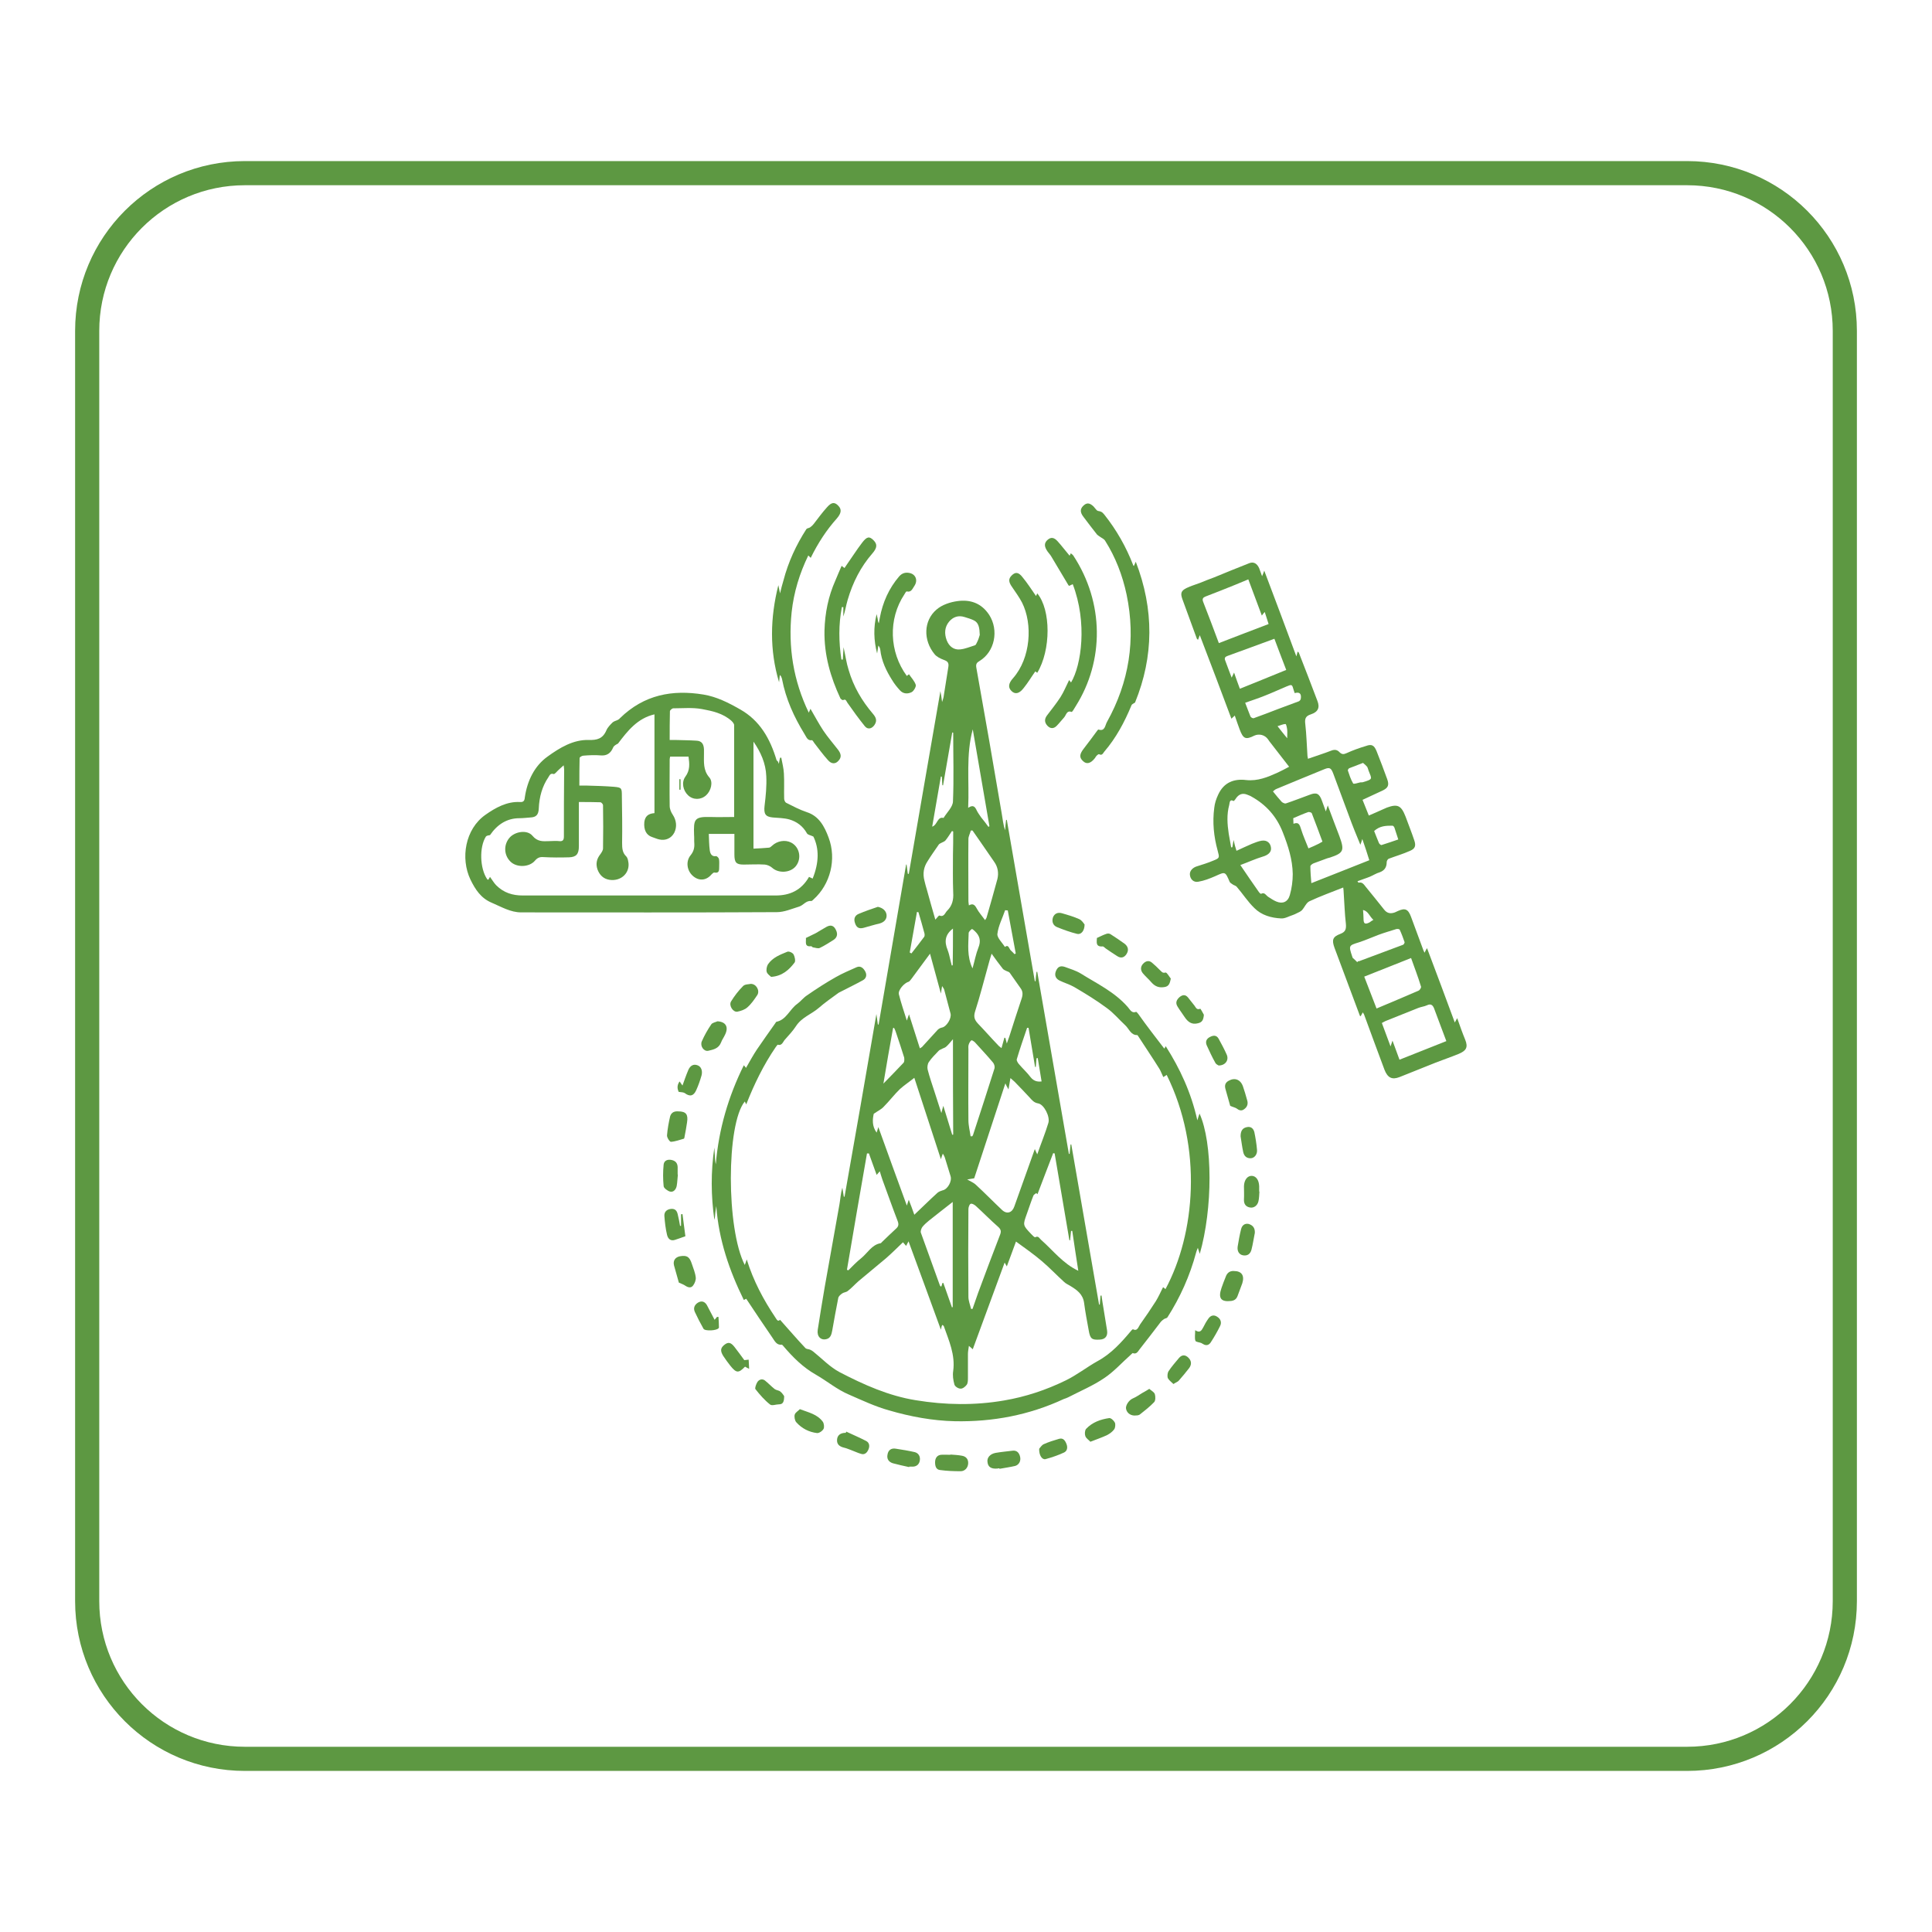 <?xml version="1.0" encoding="utf-8"?>
<!-- Generator: Adobe Illustrator 25.0.0, SVG Export Plug-In . SVG Version: 6.00 Build 0)  -->
<svg version="1.1" id="Layer_1" xmlns="http://www.w3.org/2000/svg" xmlns:xlink="http://www.w3.org/1999/xlink" x="0px" y="0px"
	 viewBox="0 0 80 80" style="enable-background:new 0 0 80 80;" xml:space="preserve">
<style type="text/css">
	.st0{fill:none;stroke:#5D9842;stroke-miterlimit:10;}
	.st1{fill:#5D9842;}
</style>
<g>
	<path class="st0" d="M69.86,72.83H10.14c-3.61,0-6.53-2.92-6.53-6.53V13.7c0-3.61,2.92-6.53,6.53-6.53h59.72
		c3.61,0,6.53,2.92,6.53,6.53V66.3C76.39,69.91,73.47,72.83,69.86,72.83z"/>
	<g>
		<path class="st1" d="M39.36,60.23c0.16,0.01,0.32,0.02,0.48,0.05c0.16,0.03,0.26,0.14,0.25,0.32c-0.01,0.18-0.14,0.32-0.31,0.32
			c-0.29,0-0.57-0.01-0.86-0.05c-0.16-0.02-0.2-0.16-0.2-0.32c0-0.17,0.08-0.29,0.24-0.31c0.13-0.01,0.26,0,0.39,0
			C39.35,60.24,39.35,60.24,39.36,60.23z"/>
		<path class="st1" d="M41.38,60.8c-0.03,0-0.05,0-0.08,0.01c-0.25,0.02-0.39-0.06-0.41-0.27c-0.03-0.18,0.11-0.34,0.34-0.38
			c0.23-0.04,0.46-0.06,0.7-0.09c0.17-0.02,0.27,0.08,0.31,0.25c0.04,0.17-0.04,0.33-0.2,0.38c-0.21,0.05-0.43,0.08-0.65,0.12
			C41.39,60.82,41.38,60.81,41.38,60.8z"/>
		<path class="st1" d="M45.15,59.7c-0.07-0.08-0.18-0.14-0.21-0.24c-0.03-0.08-0.02-0.23,0.03-0.29c0.26-0.28,0.61-0.4,0.96-0.45
			c0.07-0.01,0.19,0.1,0.23,0.18c0.04,0.07,0.02,0.22-0.02,0.28c-0.07,0.1-0.18,0.18-0.29,0.24C45.62,59.53,45.4,59.6,45.15,59.7z"
			/>
		<path class="st1" d="M37.65,60.75c-0.23-0.05-0.46-0.1-0.68-0.16c-0.16-0.05-0.26-0.17-0.22-0.36c0.03-0.19,0.16-0.28,0.36-0.24
			c0.26,0.04,0.51,0.08,0.77,0.14c0.15,0.04,0.23,0.17,0.21,0.33c-0.02,0.16-0.12,0.26-0.28,0.27c-0.05,0-0.1,0-0.16,0
			C37.65,60.73,37.65,60.74,37.65,60.75z"/>
		<path class="st1" d="M35.04,59.28c0.28,0.13,0.56,0.25,0.83,0.39c0.13,0.07,0.15,0.21,0.09,0.35c-0.06,0.14-0.16,0.23-0.31,0.18
			c-0.14-0.04-0.28-0.11-0.42-0.16c-0.09-0.03-0.17-0.07-0.26-0.09c-0.22-0.05-0.32-0.15-0.31-0.33c0.01-0.19,0.14-0.29,0.36-0.29
			C35.03,59.31,35.04,59.3,35.04,59.28z"/>
		<path class="st1" d="M43.03,59.99c0.04-0.04,0.1-0.15,0.19-0.19c0.2-0.09,0.42-0.16,0.63-0.22c0.17-0.05,0.25,0.06,0.31,0.21
			c0.06,0.15,0.03,0.3-0.11,0.36c-0.24,0.11-0.5,0.2-0.76,0.27C43.15,60.45,43.02,60.26,43.03,59.99z"/>
		<g>
			<path class="st1" d="M36.29,41.99c0.03,0.19,0.04,0.31,0.06,0.43c0.01,0,0.02,0,0.03,0.01c0.38-2.21,0.76-4.42,1.14-6.63
				c0.01,0,0.01,0,0.02,0c0.02,0.13,0.03,0.25,0.05,0.38c0.01,0,0.02,0,0.04,0.01c0.43-2.51,0.87-5.02,1.31-7.57
				c0.03,0.16,0.05,0.28,0.07,0.45c0.03-0.1,0.05-0.15,0.06-0.2c0.07-0.42,0.13-0.84,0.2-1.26c0.03-0.19-0.06-0.24-0.2-0.29
				c-0.13-0.05-0.28-0.12-0.37-0.23c-0.48-0.58-0.46-1.39,0.08-1.85c0.23-0.2,0.57-0.31,0.87-0.35c0.51-0.07,0.98,0.07,1.31,0.57
				c0.41,0.64,0.23,1.53-0.4,1.91c-0.12,0.07-0.16,0.13-0.13,0.29c0.36,2.01,0.71,4.02,1.05,6.03c0.04,0.23,0.06,0.46,0.14,0.69
				c0.01-0.14,0.02-0.29,0.04-0.43c0.01,0,0.02,0,0.03,0c0.39,2.23,0.77,4.46,1.16,6.68c0.01,0,0.02,0,0.03,0
				c0.01-0.13,0.02-0.26,0.04-0.39c0.01,0,0.02,0,0.03,0c0.44,2.51,0.87,5.03,1.31,7.54c0.01,0,0.02,0,0.03,0
				c0.01-0.13,0.03-0.26,0.04-0.39c0.01,0,0.02,0,0.03,0c0.38,2.21,0.77,4.42,1.15,6.63c0.01,0,0.02,0,0.03,0
				c0.01-0.12,0.02-0.25,0.03-0.37c0.01,0,0.03,0,0.04-0.01c0.01,0.09,0.03,0.18,0.04,0.27c0.06,0.39,0.13,0.78,0.19,1.17
				c0.04,0.24-0.07,0.38-0.3,0.39c-0.33,0.02-0.4-0.03-0.46-0.39c-0.07-0.38-0.14-0.75-0.19-1.13c-0.05-0.36-0.29-0.53-0.55-0.69
				c-0.09-0.06-0.2-0.1-0.28-0.18c-0.31-0.28-0.6-0.59-0.92-0.86c-0.34-0.29-0.7-0.54-1.07-0.81c-0.12,0.32-0.25,0.67-0.38,1.03
				c-0.02-0.04-0.05-0.09-0.09-0.16c-0.44,1.2-0.88,2.39-1.32,3.59c-0.04-0.04-0.08-0.07-0.16-0.14c-0.02,0.14-0.04,0.24-0.04,0.34
				c0,0.33,0,0.65,0,0.98c0,0.1,0,0.22-0.05,0.29c-0.06,0.08-0.17,0.17-0.26,0.16c-0.09,0-0.23-0.09-0.25-0.17
				c-0.05-0.18-0.08-0.38-0.05-0.56c0.09-0.68-0.18-1.26-0.39-1.86c-0.01-0.02-0.03-0.02-0.06-0.05c-0.01,0.03-0.03,0.05-0.03,0.07
				c-0.01,0.03-0.01,0.05-0.03,0.13c-0.45-1.24-0.89-2.43-1.34-3.66c-0.04,0.08-0.07,0.13-0.1,0.19c-0.04-0.05-0.08-0.09-0.13-0.15
				c-0.24,0.23-0.46,0.45-0.7,0.66c-0.38,0.32-0.76,0.63-1.14,0.95c-0.15,0.13-0.29,0.29-0.45,0.41c-0.06,0.05-0.16,0.05-0.23,0.1
				c-0.07,0.05-0.15,0.12-0.16,0.19c-0.09,0.45-0.17,0.9-0.25,1.35c-0.03,0.16-0.07,0.31-0.24,0.35c-0.23,0.06-0.4-0.11-0.36-0.38
				c0.09-0.59,0.19-1.19,0.29-1.78c0.2-1.14,0.41-2.28,0.61-3.42c0.04-0.23,0.05-0.46,0.12-0.69c0.02,0.12,0.04,0.25,0.06,0.37
				c0.01,0,0.02,0,0.03,0.01C35.41,47.07,35.85,44.56,36.29,41.99z M42.95,47.8c0.16-0.46,0.33-0.87,0.46-1.3
				c0.08-0.26-0.18-0.77-0.42-0.81c-0.18-0.03-0.26-0.14-0.36-0.25c-0.21-0.22-0.41-0.44-0.62-0.65c-0.05-0.05-0.11-0.09-0.17-0.15
				c-0.03,0.16-0.05,0.29-0.08,0.47c-0.06-0.1-0.09-0.16-0.13-0.25c-0.44,1.34-0.87,2.65-1.29,3.93c-0.11,0.02-0.18,0.03-0.29,0.05
				c0.16,0.09,0.28,0.14,0.36,0.22c0.37,0.34,0.72,0.7,1.08,1.04c0.2,0.19,0.42,0.12,0.51-0.14c0.28-0.78,0.56-1.56,0.85-2.38
				C42.88,47.65,42.9,47.7,42.95,47.8z M37.86,50.3c0.34-0.32,0.64-0.62,0.96-0.91c0.06-0.05,0.14-0.08,0.21-0.1
				c0.21-0.04,0.4-0.38,0.33-0.59c-0.08-0.26-0.16-0.52-0.24-0.78c-0.02-0.05-0.04-0.09-0.08-0.15c-0.03,0.08-0.05,0.13-0.08,0.23
				c-0.37-1.14-0.73-2.23-1.1-3.37c-0.21,0.17-0.41,0.3-0.59,0.46c-0.24,0.23-0.44,0.5-0.68,0.74c-0.1,0.11-0.24,0.17-0.41,0.29
				c-0.05,0.22-0.08,0.51,0.12,0.78c0.02-0.07,0.04-0.12,0.07-0.23c0.4,1.11,0.78,2.16,1.18,3.25c0.03-0.09,0.05-0.15,0.08-0.24
				C37.72,49.9,37.78,50.08,37.86,50.3z M42.96,49.45c-0.02-0.02-0.04-0.03-0.05-0.05c-0.04,0.04-0.1,0.06-0.12,0.11
				c-0.1,0.25-0.18,0.5-0.27,0.75c-0.17,0.47-0.17,0.47,0.17,0.83c0.06,0.06,0.15,0.16,0.18,0.14c0.13-0.07,0.17,0.05,0.24,0.11
				c0.49,0.43,0.9,0.98,1.54,1.28c-0.09-0.57-0.17-1.11-0.25-1.65c-0.02,0-0.03,0-0.05,0c-0.01,0.13-0.03,0.26-0.04,0.39
				c-0.01,0-0.02,0-0.03-0.01c-0.2-1.2-0.41-2.39-0.61-3.59c-0.02,0-0.04-0.01-0.06-0.01C43.39,48.31,43.18,48.88,42.96,49.45z
				 M35.98,47.76c-0.03,0-0.05,0-0.08,0c-0.28,1.61-0.56,3.21-0.83,4.82c0.02,0.01,0.04,0.01,0.06,0.02
				c0.17-0.17,0.34-0.35,0.53-0.5c0.26-0.21,0.44-0.56,0.8-0.62c0.02,0,0.04-0.03,0.06-0.05c0.2-0.19,0.39-0.38,0.59-0.56
				c0.1-0.09,0.11-0.18,0.06-0.31c-0.22-0.57-0.42-1.14-0.63-1.71c-0.04-0.11-0.07-0.22-0.11-0.35c-0.06,0.07-0.09,0.1-0.13,0.15
				C36.19,48.34,36.08,48.05,35.98,47.76z M38.51,39.49c-0.28,0.38-0.52,0.7-0.76,1.03c-0.04,0.05-0.08,0.11-0.12,0.13
				c-0.19,0.05-0.45,0.35-0.41,0.52c0.09,0.36,0.21,0.71,0.33,1.09c0.04-0.11,0.06-0.17,0.09-0.26c0.15,0.48,0.3,0.93,0.45,1.41
				c0.06-0.04,0.09-0.05,0.11-0.08c0.21-0.23,0.42-0.46,0.63-0.69c0.04-0.04,0.11-0.08,0.17-0.09c0.19-0.03,0.41-0.38,0.36-0.58
				c-0.09-0.33-0.17-0.65-0.26-0.98c-0.01-0.05-0.05-0.09-0.09-0.16c-0.02,0.12-0.03,0.19-0.05,0.31
				C38.81,40.58,38.67,40.07,38.51,39.49z M41.06,39.49c-0.06,0.19-0.1,0.33-0.14,0.48c-0.18,0.64-0.34,1.28-0.54,1.9
				c-0.08,0.24-0.02,0.37,0.12,0.52c0.28,0.29,0.54,0.59,0.82,0.88c0.04,0.05,0.09,0.08,0.15,0.13c0.05-0.17,0.08-0.3,0.12-0.43
				c0.01,0,0.03,0,0.04,0.01c0.02,0.06,0.03,0.12,0.06,0.23c0.05-0.13,0.07-0.21,0.1-0.28c0.17-0.53,0.34-1.07,0.52-1.6
				c0.05-0.16,0.04-0.29-0.05-0.41c-0.15-0.21-0.3-0.43-0.45-0.64c-0.03-0.04-0.09-0.05-0.13-0.07c-0.06-0.03-0.12-0.05-0.16-0.1
				C41.36,39.91,41.22,39.71,41.06,39.49z M40.21,54.2c0.02,0,0.04,0,0.06,0c0.08-0.22,0.15-0.44,0.23-0.66
				c0.3-0.81,0.6-1.61,0.91-2.41c0.06-0.15,0.03-0.23-0.08-0.33c-0.32-0.28-0.62-0.59-0.93-0.87c-0.06-0.05-0.16-0.11-0.21-0.08
				c-0.05,0.02-0.09,0.14-0.09,0.22c-0.01,1.21-0.01,2.42,0,3.63C40.1,53.86,40.17,54.03,40.21,54.2z M39.02,53.13
				c0.01,0,0.03,0,0.04-0.01c0.12,0.34,0.24,0.68,0.36,1.02c0.01-0.01,0.02-0.01,0.03-0.02c0-1.44,0-2.89,0-4.35
				c-0.34,0.27-0.66,0.51-0.98,0.77c-0.1,0.08-0.2,0.17-0.28,0.27c-0.04,0.06-0.08,0.17-0.06,0.23c0.26,0.73,0.53,1.46,0.79,2.19
				c0.01,0.02,0.03,0.03,0.05,0.05C39,53.23,39.01,53.18,39.02,53.13z M40.79,38.1c0.04-0.06,0.05-0.08,0.06-0.1
				c0.15-0.53,0.31-1.07,0.45-1.6c0.06-0.25,0.02-0.5-0.13-0.71c-0.2-0.29-0.4-0.58-0.6-0.87c-0.1-0.14-0.2-0.29-0.3-0.43
				c-0.02,0-0.05,0-0.07,0c-0.03,0.12-0.1,0.24-0.1,0.35c-0.01,0.86,0,1.72,0,2.57c0,0.05,0.01,0.1,0.02,0.18
				c0.16-0.09,0.24-0.03,0.32,0.12C40.53,37.78,40.66,37.92,40.79,38.1z M39.47,34.43c-0.02-0.01-0.03-0.01-0.05-0.02
				c-0.09,0.13-0.17,0.27-0.27,0.39c-0.04,0.05-0.12,0.07-0.19,0.11c-0.04,0.02-0.08,0.04-0.1,0.08c-0.15,0.22-0.31,0.44-0.45,0.67
				c-0.16,0.24-0.21,0.51-0.13,0.81c0.03,0.12,0.06,0.25,0.1,0.37c0.11,0.41,0.23,0.82,0.35,1.24c0.07-0.07,0.14-0.18,0.17-0.17
				c0.2,0.08,0.23-0.12,0.33-0.21c0.2-0.2,0.26-0.45,0.24-0.74c-0.02-0.52-0.01-1.05-0.01-1.57C39.47,35.06,39.47,34.75,39.47,34.43
				z M40.19,47.05c0.02,0,0.04,0,0.07,0c0.01-0.02,0.02-0.03,0.03-0.05c0.3-0.92,0.6-1.84,0.89-2.76c0.02-0.07-0.01-0.18-0.06-0.24
				c-0.24-0.29-0.5-0.56-0.75-0.84c-0.04-0.04-0.13-0.1-0.15-0.08c-0.05,0.04-0.09,0.11-0.11,0.18c-0.02,0.06-0.01,0.13-0.01,0.19
				c0,0.98-0.01,1.96,0,2.93C40.1,46.61,40.16,46.83,40.19,47.05z M39.46,43.03c-0.11,0.13-0.19,0.23-0.28,0.31
				c-0.05,0.05-0.13,0.06-0.19,0.1c-0.04,0.02-0.1,0.04-0.13,0.08c-0.14,0.15-0.29,0.29-0.4,0.46c-0.05,0.07-0.07,0.21-0.05,0.3
				c0.08,0.32,0.19,0.63,0.29,0.94c0.09,0.28,0.18,0.55,0.28,0.87c0.03-0.11,0.04-0.17,0.08-0.3c0.14,0.44,0.25,0.82,0.37,1.2
				c0.01,0,0.03-0.01,0.04-0.01C39.46,45.68,39.46,44.38,39.46,43.03z M40.93,34.24c0.01-0.01,0.03-0.02,0.04-0.03
				c-0.23-1.34-0.46-2.67-0.69-4.01c-0.29,1.06-0.14,2.13-0.19,3.25c0.22-0.15,0.29-0.03,0.36,0.12c0.05,0.1,0.12,0.19,0.18,0.28
				C40.73,33.97,40.83,34.1,40.93,34.24z M40.57,26.29c-0.01-0.29-0.04-0.5-0.24-0.6c-0.12-0.06-0.26-0.1-0.39-0.14
				c-0.25-0.08-0.47-0.01-0.64,0.19c-0.19,0.23-0.2,0.5-0.1,0.77c0.1,0.26,0.3,0.41,0.56,0.38c0.21-0.02,0.41-0.11,0.61-0.17
				c0.03-0.01,0.06-0.06,0.07-0.09C40.51,26.5,40.55,26.36,40.57,26.29z M39.47,30.34c-0.01,0-0.03-0.01-0.04-0.01
				c-0.13,0.73-0.25,1.46-0.38,2.19c-0.01,0-0.02,0-0.03-0.01c-0.01-0.12-0.01-0.23-0.02-0.35c-0.01,0-0.03,0-0.04-0.01
				c-0.12,0.68-0.24,1.37-0.36,2.08c0.22-0.07,0.21-0.43,0.47-0.36c0.14-0.23,0.38-0.45,0.39-0.68
				C39.5,32.24,39.47,31.29,39.47,30.34z M42.59,42.56c-0.02,0-0.04,0-0.06,0c-0.15,0.44-0.3,0.87-0.43,1.31
				c-0.01,0.04,0.04,0.13,0.08,0.18c0.16,0.19,0.35,0.36,0.5,0.56c0.13,0.16,0.28,0.19,0.45,0.17c-0.05-0.33-0.11-0.65-0.16-0.97
				c-0.02,0-0.03,0.01-0.05,0.01c-0.01,0.12-0.02,0.24-0.03,0.36c-0.01,0-0.02,0-0.03,0C42.77,43.64,42.68,43.1,42.59,42.56z
				 M36.58,44.87c0.3-0.31,0.57-0.58,0.84-0.87c0.03-0.04,0.03-0.14,0.02-0.21c-0.11-0.35-0.22-0.69-0.34-1.04
				c-0.02-0.07-0.05-0.13-0.08-0.19c-0.01,0-0.03,0.01-0.04,0.01C36.84,43.33,36.71,44.09,36.58,44.87z M41.73,37.7
				c-0.04,0-0.07-0.01-0.11-0.01c-0.11,0.33-0.28,0.64-0.32,0.98c-0.02,0.16,0.2,0.36,0.31,0.54c0.16-0.12,0.17,0.08,0.25,0.15
				c0.05,0.04,0.1,0.1,0.15,0.15c0.02-0.01,0.03-0.02,0.05-0.03C41.95,38.88,41.84,38.29,41.73,37.7z M40.27,40.1
				c0.09-0.32,0.14-0.6,0.24-0.85c0.12-0.29,0.06-0.5-0.14-0.69c-0.04-0.04-0.11-0.1-0.13-0.09c-0.05,0.04-0.13,0.11-0.13,0.17
				C40.1,39.11,40.03,39.59,40.27,40.1z M38.03,37.77c-0.02,0-0.04,0-0.06-0.01c-0.1,0.56-0.2,1.12-0.3,1.68
				c0.02,0.01,0.05,0.03,0.07,0.04c0.18-0.23,0.36-0.46,0.53-0.69c0.02-0.03,0.02-0.1,0.01-0.14C38.2,38.36,38.12,38.06,38.03,37.77
				z M39.46,38.45c-0.32,0.24-0.37,0.53-0.22,0.89c0.05,0.13,0.08,0.27,0.11,0.4c0.02,0.08,0.04,0.16,0.06,0.24
				c0.01,0,0.03-0.01,0.04-0.01C39.46,39.46,39.46,38.96,39.46,38.45z"/>
			<path class="st1" d="M54.16,31.42c0.34-0.12,0.66-0.22,0.97-0.34c0.13-0.05,0.24-0.04,0.34,0.07c0.09,0.09,0.17,0.09,0.28,0.04
				c0.26-0.12,0.54-0.22,0.81-0.3C56.8,30.8,56.9,30.86,57,31.1c0.15,0.38,0.3,0.77,0.44,1.16c0.09,0.25,0.04,0.36-0.18,0.47
				c-0.27,0.13-0.55,0.25-0.84,0.39c0.09,0.22,0.17,0.43,0.26,0.65c0.2-0.09,0.4-0.17,0.59-0.26c0.05-0.02,0.11-0.05,0.16-0.07
				c0.44-0.16,0.59-0.09,0.77,0.37c0.12,0.33,0.25,0.65,0.36,0.98c0.08,0.23,0.04,0.35-0.17,0.44c-0.29,0.13-0.6,0.22-0.89,0.33
				c-0.04,0.02-0.08,0.09-0.08,0.14c0,0.22-0.1,0.35-0.29,0.42c-0.14,0.04-0.26,0.12-0.4,0.18c-0.17,0.07-0.34,0.12-0.52,0.19
				c0.01,0.01,0.04,0.07,0.05,0.06c0.15-0.04,0.22,0.08,0.3,0.18c0.25,0.31,0.5,0.61,0.75,0.93c0.13,0.17,0.28,0.18,0.45,0.12
				c0.04-0.02,0.08-0.04,0.13-0.06c0.29-0.13,0.42-0.08,0.54,0.25c0.17,0.46,0.34,0.92,0.51,1.38c0.01,0.03,0.03,0.06,0.05,0.1
				c0.03-0.07,0.06-0.13,0.1-0.19c0.39,1.03,0.77,2.05,1.15,3.08c0.04-0.07,0.06-0.12,0.1-0.18c0.11,0.31,0.21,0.6,0.33,0.89
				c0.13,0.32,0.04,0.46-0.27,0.59c-0.32,0.13-0.64,0.24-0.95,0.36c-0.5,0.2-1,0.4-1.5,0.6c-0.31,0.12-0.49,0.03-0.62-0.3
				c-0.29-0.77-0.57-1.54-0.85-2.3c-0.01-0.02-0.02-0.03-0.05-0.08c-0.04,0.07-0.06,0.12-0.09,0.16c-0.01,0-0.03-0.01-0.03-0.02
				c-0.35-0.94-0.7-1.87-1.05-2.81c-0.12-0.33-0.08-0.46,0.24-0.58c0.21-0.08,0.25-0.19,0.23-0.42c-0.05-0.42-0.06-0.85-0.09-1.27
				c0-0.07-0.01-0.14-0.02-0.23c-0.48,0.19-0.95,0.36-1.4,0.57c-0.13,0.06-0.2,0.25-0.31,0.37c-0.06,0.06-0.14,0.09-0.22,0.13
				c-0.05,0.03-0.11,0.05-0.16,0.07c-0.16,0.05-0.32,0.15-0.48,0.14c-0.41-0.02-0.81-0.13-1.11-0.43c-0.27-0.26-0.48-0.59-0.73-0.88
				c-0.04-0.05-0.12-0.06-0.17-0.1c-0.04-0.03-0.1-0.06-0.12-0.1c-0.19-0.44-0.18-0.43-0.6-0.24c-0.23,0.1-0.46,0.19-0.7,0.23
				c-0.2,0.04-0.34-0.11-0.35-0.3c-0.01-0.15,0.12-0.29,0.3-0.34c0.22-0.07,0.45-0.14,0.66-0.23c0.28-0.11,0.27-0.12,0.19-0.42
				c-0.16-0.58-0.22-1.17-0.14-1.77c0.02-0.19,0.08-0.37,0.16-0.54c0.24-0.53,0.68-0.67,1.16-0.61c0.48,0.05,0.89-0.12,1.31-0.31
				c0.15-0.07,0.3-0.15,0.47-0.24c-0.26-0.34-0.51-0.66-0.76-0.98c-0.04-0.05-0.08-0.1-0.11-0.15c-0.13-0.19-0.37-0.25-0.57-0.16
				c-0.36,0.18-0.46,0.14-0.61-0.26c-0.07-0.18-0.13-0.37-0.2-0.57c-0.05,0.05-0.09,0.08-0.14,0.13c-0.43-1.15-0.86-2.29-1.31-3.46
				c-0.03,0.08-0.05,0.13-0.07,0.19c-0.02-0.01-0.04-0.02-0.05-0.04c-0.2-0.55-0.4-1.09-0.6-1.64c-0.09-0.25-0.05-0.35,0.17-0.46
				c0.18-0.09,0.37-0.14,0.55-0.21c0.2-0.08,0.39-0.16,0.59-0.23c0.49-0.2,0.97-0.4,1.46-0.59c0.18-0.07,0.32,0.01,0.41,0.21
				c0.04,0.1,0.07,0.2,0.12,0.33c0.04-0.09,0.06-0.15,0.09-0.23c0.45,1.19,0.89,2.36,1.33,3.55c0.02-0.08,0.04-0.14,0.05-0.2
				c0.02,0.02,0.04,0.03,0.05,0.04c0.26,0.67,0.52,1.33,0.77,2c0.11,0.28,0.03,0.46-0.27,0.56c-0.22,0.07-0.26,0.18-0.23,0.41
				c0.05,0.44,0.06,0.88,0.09,1.32C54.14,31.3,54.15,31.36,54.16,31.42z M51.2,35.23c0.23-0.11,0.44-0.2,0.64-0.29
				c0.13-0.05,0.27-0.11,0.41-0.13c0.22-0.03,0.36,0.1,0.38,0.3c0.02,0.18-0.13,0.3-0.34,0.36c-0.3,0.09-0.58,0.22-0.93,0.35
				c0.28,0.41,0.52,0.77,0.77,1.12c0.02,0.03,0.07,0.08,0.09,0.07c0.15-0.08,0.2,0.07,0.3,0.13c0.11,0.07,0.21,0.14,0.33,0.19
				c0.26,0.11,0.48,0.02,0.56-0.27c0.08-0.28,0.12-0.58,0.12-0.87c-0.01-0.6-0.19-1.16-0.41-1.72c-0.26-0.67-0.7-1.15-1.29-1.48
				c-0.06-0.04-0.13-0.06-0.2-0.09c-0.19-0.07-0.34-0.01-0.46,0.17c-0.02,0.04-0.08,0.1-0.09,0.1c-0.17-0.1-0.16,0.08-0.18,0.16
				c-0.11,0.4-0.08,0.8-0.02,1.2c0.03,0.19,0.07,0.37,0.1,0.56c0.02,0,0.03-0.01,0.05-0.01c0.01-0.08,0.03-0.16,0.05-0.3
				C51.12,34.96,51.15,35.08,51.2,35.23z M56.41,34.74c-0.04,0.12-0.05,0.17-0.08,0.24c-0.17-0.41-0.33-0.8-0.47-1.19
				c-0.22-0.58-0.43-1.17-0.65-1.75c-0.09-0.24-0.15-0.28-0.37-0.19c-0.66,0.27-1.32,0.54-1.99,0.82c-0.05,0.02-0.09,0.06-0.14,0.1
				c0.13,0.16,0.24,0.3,0.36,0.43c0.04,0.04,0.13,0.08,0.17,0.07c0.33-0.11,0.66-0.24,0.99-0.36c0.28-0.11,0.4-0.06,0.51,0.25
				c0.05,0.13,0.1,0.27,0.16,0.44c0.03-0.1,0.05-0.16,0.08-0.25c0.17,0.45,0.32,0.86,0.48,1.27c0.22,0.6,0.18,0.7-0.39,0.89
				c-0.04,0.01-0.08,0.02-0.11,0.03c-0.19,0.07-0.38,0.14-0.57,0.21c-0.05,0.02-0.13,0.08-0.13,0.12c0,0.23,0.02,0.46,0.04,0.7
				c0.82-0.32,1.61-0.64,2.4-0.95C56.61,35.32,56.52,35.06,56.41,34.74z M52.25,25.49c-0.19-0.51-0.37-0.99-0.56-1.5
				c-0.19,0.08-0.36,0.15-0.53,0.22c-0.41,0.17-0.83,0.33-1.24,0.49c-0.1,0.04-0.15,0.09-0.1,0.22c0.22,0.56,0.43,1.12,0.65,1.71
				c0.68-0.26,1.37-0.53,2.06-0.79c-0.05-0.16-0.1-0.32-0.16-0.5C52.32,25.4,52.29,25.43,52.25,25.49z M57.95,43.88
				c0.65-0.26,1.29-0.51,1.94-0.77c-0.17-0.46-0.33-0.87-0.48-1.28c-0.06-0.18-0.13-0.3-0.33-0.2c-0.11,0.05-0.24,0.06-0.36,0.11
				c-0.45,0.18-0.9,0.36-1.35,0.54c-0.05,0.02-0.09,0.05-0.15,0.08c0.12,0.33,0.24,0.64,0.36,0.97c0.03-0.09,0.05-0.14,0.08-0.24
				C57.76,43.37,57.85,43.61,57.95,43.88z M52.77,26.45c-0.66,0.24-1.3,0.48-1.94,0.71c-0.09,0.03-0.14,0.08-0.1,0.18
				c0.09,0.23,0.17,0.47,0.27,0.72c0.04-0.09,0.07-0.14,0.1-0.21c0.08,0.24,0.16,0.45,0.24,0.67c0.65-0.26,1.28-0.52,1.92-0.78
				C53.08,27.28,52.93,26.87,52.77,26.45z M58.43,39.67c-0.66,0.26-1.29,0.51-1.94,0.77c0.18,0.46,0.34,0.88,0.51,1.32
				c0.59-0.25,1.17-0.49,1.74-0.74c0.05-0.02,0.12-0.13,0.1-0.17C58.72,40.45,58.57,40.07,58.43,39.67z M56.2,39.84
				c0.01-0.01,0.03-0.03,0.04-0.04c0.01,0,0.03,0,0.04,0c0.61-0.23,1.21-0.45,1.82-0.68c0.03-0.01,0.07-0.09,0.06-0.11
				c-0.06-0.17-0.12-0.34-0.2-0.51c-0.01-0.03-0.09-0.04-0.14-0.03c-0.25,0.08-0.5,0.15-0.74,0.24c-0.27,0.1-0.53,0.22-0.81,0.31
				c-0.42,0.13-0.43,0.13-0.28,0.58c0.01,0.02,0.01,0.04,0.02,0.06C56.08,39.72,56.14,39.78,56.2,39.84z M51.56,29.1
				c0.09,0.23,0.15,0.4,0.22,0.57c0.02,0.04,0.1,0.08,0.13,0.07c0.34-0.12,0.67-0.25,1.01-0.38c0.29-0.11,0.57-0.21,0.86-0.32
				c0.03-0.01,0.07-0.06,0.08-0.09c0.04-0.22-0.04-0.31-0.25-0.25c-0.01-0.04-0.03-0.08-0.04-0.12c-0.07-0.25-0.07-0.25-0.31-0.15
				c-0.31,0.13-0.61,0.27-0.92,0.39C52.09,28.92,51.84,29,51.56,29.1z M54.76,34.85c-0.15-0.4-0.29-0.79-0.44-1.17
				c-0.01-0.04-0.12-0.07-0.16-0.05c-0.2,0.07-0.4,0.16-0.61,0.25c0,0.06,0.01,0.13,0.01,0.23c0.23-0.09,0.26,0.06,0.32,0.24
				c0.08,0.26,0.2,0.52,0.3,0.78c0.17-0.07,0.3-0.13,0.44-0.2C54.66,34.91,54.7,34.88,54.76,34.85z M56.44,31.59
				c-0.21,0.08-0.39,0.15-0.57,0.22c-0.03,0.01-0.06,0.07-0.06,0.09c0.06,0.18,0.12,0.37,0.22,0.54c0.02,0.04,0.19-0.02,0.28-0.04
				c0.04-0.01,0.08,0,0.12-0.01c0.43-0.13,0.38-0.12,0.24-0.48c-0.02-0.05-0.03-0.11-0.06-0.16C56.57,31.7,56.51,31.65,56.44,31.59z
				 M56.9,34.41c0.07,0.17,0.13,0.34,0.2,0.5c0.02,0.04,0.08,0.09,0.11,0.08c0.23-0.07,0.45-0.15,0.69-0.23
				c-0.06-0.18-0.11-0.34-0.16-0.49c-0.01-0.03-0.05-0.08-0.08-0.08C57.4,34.19,57.14,34.19,56.9,34.41z M56.87,38.09
				c-0.16-0.14-0.21-0.36-0.43-0.41c0.01,0.13,0.02,0.24,0.02,0.34c0,0.23,0.05,0.27,0.24,0.18C56.75,38.17,56.79,38.13,56.87,38.09
				z M53.3,30.57c0-0.16,0.01-0.25,0-0.35c-0.01-0.09-0.04-0.24-0.07-0.24c-0.1,0-0.19,0.05-0.33,0.09
				C53.05,30.26,53.15,30.39,53.3,30.57z"/>
			<path class="st1" d="M32.25,31.63c0.02-0.11,0.03-0.18,0.05-0.25c0.02,0,0.04-0.01,0.05-0.01c0.04,0.22,0.1,0.44,0.11,0.66
				c0.02,0.34,0,0.69,0.01,1.04c0,0.06,0.04,0.15,0.08,0.17c0.28,0.14,0.56,0.29,0.86,0.39c0.5,0.16,0.73,0.59,0.9,1.05
				c0.34,0.9,0.07,1.94-0.62,2.56c-0.03,0.03-0.07,0.07-0.1,0.07c-0.21-0.03-0.33,0.18-0.5,0.23c-0.3,0.09-0.61,0.23-0.92,0.23
				c-3.53,0.02-7.06,0.01-10.59,0.01c-0.44,0-0.82-0.23-1.22-0.4c-0.45-0.19-0.68-0.55-0.88-0.96c-0.42-0.88-0.22-2.09,0.62-2.68
				c0.41-0.29,0.89-0.56,1.43-0.53c0.13,0.01,0.19-0.04,0.2-0.18c0.1-0.71,0.41-1.32,0.94-1.7c0.51-0.37,1.07-0.71,1.72-0.69
				c0.33,0.01,0.57-0.05,0.72-0.4c0.05-0.12,0.16-0.23,0.25-0.32c0.05-0.05,0.13-0.07,0.2-0.1c0.04-0.02,0.08-0.04,0.11-0.08
				c1-0.98,2.18-1.19,3.46-0.98c0.54,0.09,1.02,0.33,1.51,0.61c0.82,0.46,1.25,1.21,1.52,2.12C32.2,31.5,32.22,31.54,32.25,31.63z
				 M27.1,33.67c0-1.36,0-2.71,0-4.09c-0.7,0.16-1.11,0.68-1.51,1.21c-0.08,0.04-0.17,0.09-0.2,0.16c-0.1,0.24-0.26,0.35-0.51,0.33
				c-0.24-0.02-0.48-0.01-0.72,0.01c-0.06,0-0.16,0.06-0.16,0.1c-0.01,0.37-0.01,0.75-0.01,1.14c0.12,0,0.23,0,0.33,0
				c0.37,0.01,0.74,0.02,1.11,0.05c0.31,0.03,0.32,0.05,0.32,0.38c0.01,0.65,0.02,1.29,0.01,1.94c0,0.22,0.01,0.41,0.17,0.56
				c0.04,0.04,0.07,0.12,0.08,0.19c0.11,0.47-0.28,0.86-0.78,0.78c-0.24-0.04-0.4-0.19-0.49-0.43c-0.08-0.24-0.03-0.44,0.12-0.63
				c0.05-0.07,0.11-0.16,0.11-0.24c0.01-0.6,0.01-1.19,0-1.79c0-0.04-0.07-0.12-0.11-0.12c-0.29-0.01-0.58-0.01-0.89-0.01
				c0,0.09,0,0.17,0,0.25c0,0.53,0,1.05,0,1.58c0,0.33-0.11,0.45-0.41,0.46c-0.36,0.01-0.72,0.01-1.07-0.01
				c-0.14-0.01-0.24,0.03-0.34,0.15c-0.24,0.28-0.77,0.29-1.02,0.03c-0.26-0.26-0.28-0.67-0.05-0.96c0.22-0.28,0.75-0.37,0.97-0.1
				c0.2,0.24,0.42,0.23,0.67,0.22c0.15,0,0.3-0.02,0.45,0c0.15,0.01,0.18-0.06,0.18-0.21c0-0.92,0-1.83,0.01-2.75
				c0-0.05-0.01-0.09-0.02-0.18c-0.09,0.08-0.15,0.14-0.21,0.19c-0.07,0.06-0.16,0.19-0.21,0.17c-0.13-0.04-0.16,0.05-0.21,0.13
				c-0.26,0.38-0.38,0.82-0.4,1.29c-0.01,0.27-0.11,0.37-0.35,0.38c-0.15,0.01-0.3,0.03-0.45,0.03c-0.52,0-0.92,0.26-1.22,0.7
				c-0.06,0.01-0.14,0.02-0.17,0.06c-0.28,0.44-0.25,1.32,0.05,1.76c0.01,0.02,0.03,0.02,0.05,0.03c0.02-0.04,0.04-0.07,0.07-0.12
				c0.09,0.12,0.16,0.25,0.26,0.35c0.31,0.31,0.68,0.42,1.09,0.42c3.49,0,6.98,0,10.48,0c0.58,0,1.06-0.21,1.38-0.77
				c0.05,0.02,0.1,0.05,0.15,0.07c0.27-0.67,0.27-1.25,0.03-1.74c-0.12-0.06-0.24-0.07-0.27-0.14c-0.17-0.3-0.42-0.48-0.73-0.57
				c-0.22-0.06-0.45-0.06-0.68-0.08c-0.31-0.03-0.38-0.15-0.34-0.49c0.05-0.41,0.09-0.82,0.07-1.22c-0.02-0.53-0.23-1-0.53-1.43
				c0,1.46,0,2.93,0,4.43c0.21-0.01,0.43-0.02,0.64-0.04c0.05,0,0.09-0.05,0.13-0.08c0.21-0.2,0.54-0.26,0.79-0.13
				c0.35,0.18,0.45,0.66,0.19,0.98c-0.23,0.28-0.72,0.3-0.98,0.06c-0.08-0.07-0.2-0.12-0.3-0.13c-0.29-0.02-0.59,0-0.88,0
				c-0.31,0-0.38-0.09-0.38-0.42c0-0.28,0-0.56,0-0.85c-0.36,0-0.69,0-1.06,0c0.01,0.24,0.01,0.46,0.04,0.68
				c0.02,0.15,0.09,0.27,0.26,0.24c0.04,0,0.11,0.07,0.12,0.12c0.02,0.1,0.01,0.21,0.01,0.32c0,0.15,0,0.28-0.2,0.24
				c-0.03-0.01-0.09,0.05-0.12,0.08c-0.22,0.26-0.53,0.28-0.78,0.05c-0.24-0.22-0.29-0.6-0.08-0.85c0.12-0.15,0.16-0.3,0.15-0.48
				c-0.01-0.12,0-0.24-0.01-0.36c-0.02-0.64,0-0.76,0.68-0.74c0.32,0.01,0.65,0,0.98,0c0-1.29,0-2.54,0-3.8
				c0-0.06-0.06-0.13-0.11-0.18c-0.36-0.32-0.8-0.41-1.23-0.49c-0.39-0.07-0.79-0.03-1.18-0.03c-0.05,0-0.14,0.08-0.14,0.12
				c-0.01,0.39-0.01,0.78-0.01,1.19c0.09,0,0.15,0,0.21,0c0.3,0.01,0.6,0.01,0.9,0.03c0.21,0.01,0.3,0.13,0.31,0.36
				c0,0.06,0,0.11,0,0.17c0,0.35-0.04,0.69,0.22,0.99c0.17,0.19,0.07,0.56-0.13,0.74c-0.22,0.2-0.54,0.2-0.75,0
				c-0.21-0.2-0.28-0.54-0.11-0.77c0.2-0.27,0.17-0.54,0.13-0.83c-0.26,0-0.51,0-0.76,0c-0.01,0.05-0.02,0.08-0.02,0.12
				c0,0.64-0.01,1.28,0,1.92c0,0.13,0.06,0.27,0.13,0.37c0.15,0.23,0.18,0.5,0.06,0.74c-0.12,0.23-0.36,0.34-0.62,0.28
				c-0.1-0.02-0.2-0.07-0.3-0.1c-0.24-0.08-0.35-0.3-0.32-0.62C26.71,33.81,26.83,33.69,27.1,33.67z"/>
			<path class="st1" d="M48.21,43.42c0.01-0.01,0.03-0.04,0.06-0.1c0.59,0.93,1.05,1.91,1.31,3.07c0.04-0.13,0.06-0.2,0.09-0.28
				c0.55,1.22,0.55,3.93,0.01,5.81c-0.03-0.09-0.05-0.15-0.08-0.25c-0.03,0.08-0.06,0.14-0.07,0.19c-0.26,0.97-0.66,1.86-1.19,2.69
				c-0.03,0.04-0.1,0.04-0.14,0.07c-0.05,0.03-0.09,0.07-0.13,0.11c-0.29,0.38-0.58,0.76-0.88,1.14c-0.07,0.09-0.13,0.22-0.28,0.16
				c-0.02-0.01-0.06,0.05-0.09,0.07c-0.36,0.32-0.7,0.7-1.09,0.96c-0.47,0.32-1,0.54-1.5,0.8c-0.06,0.03-0.12,0.05-0.18,0.07
				c-1.44,0.67-2.95,0.95-4.51,0.92c-0.92-0.02-1.84-0.19-2.73-0.45c-0.57-0.16-1.1-0.41-1.65-0.65c-0.5-0.21-0.91-0.56-1.38-0.83
				c-0.53-0.3-0.95-0.72-1.35-1.19c-0.02-0.02-0.04-0.05-0.06-0.05c-0.22,0.03-0.3-0.17-0.4-0.31c-0.36-0.52-0.71-1.05-1.07-1.59
				c0,0-0.05,0.02-0.1,0.05c-0.6-1.22-1.04-2.49-1.14-3.89c-0.01,0.09-0.03,0.18-0.04,0.27c-0.01,0.1-0.01,0.2-0.04,0.3
				c-0.14-0.99-0.15-1.99,0-2.99c0.01,0.11,0.01,0.22,0.02,0.33c0.01,0.12,0.01,0.24,0.04,0.36c0.12-1.45,0.52-2.81,1.16-4.1
				c0.04,0.04,0.06,0.07,0.09,0.11c0.15-0.26,0.29-0.52,0.45-0.76c0.25-0.37,0.51-0.73,0.77-1.1c0.01-0.02,0.02-0.04,0.04-0.05
				c0.41-0.08,0.55-0.52,0.86-0.74c0.14-0.1,0.25-0.25,0.4-0.35c0.39-0.27,0.79-0.53,1.2-0.76c0.28-0.16,0.57-0.28,0.86-0.41
				c0.16-0.07,0.28,0.03,0.36,0.18c0.08,0.15,0.03,0.29-0.1,0.36c-0.29,0.16-0.58,0.3-0.87,0.45c-0.05,0.03-0.11,0.05-0.15,0.08
				c-0.27,0.2-0.55,0.39-0.8,0.61c-0.31,0.27-0.71,0.39-0.95,0.76c-0.13,0.2-0.3,0.38-0.46,0.56c-0.08,0.09-0.12,0.26-0.29,0.21
				c-0.02-0.01-0.06,0.07-0.09,0.1c-0.5,0.73-0.89,1.53-1.22,2.37c-0.02-0.04-0.04-0.08-0.06-0.12c-0.77,0.93-0.77,5.28,0,6.77
				c0.03-0.07,0.05-0.14,0.08-0.23c0.28,0.9,0.7,1.68,1.19,2.41c0.06,0.09,0.1,0.18,0.19,0.09c0.35,0.39,0.69,0.79,1.05,1.17
				c0.05,0.05,0.14,0.04,0.2,0.07c0.05,0.02,0.09,0.05,0.13,0.08c0.36,0.29,0.69,0.64,1.09,0.85c1,0.52,2.03,0.98,3.15,1.16
				c1.22,0.2,2.44,0.22,3.66,0.01c0.88-0.15,1.73-0.43,2.55-0.83c0.47-0.23,0.87-0.55,1.32-0.8c0.57-0.31,0.99-0.78,1.4-1.27
				c0.02-0.02,0.05-0.05,0.06-0.05c0.19,0.1,0.23-0.1,0.3-0.2c0.22-0.31,0.44-0.63,0.65-0.96c0.11-0.18,0.2-0.38,0.3-0.58
				c0.03,0.02,0.07,0.05,0.1,0.08c1.23-2.29,1.55-5.84,0.05-8.87c-0.04,0.03-0.08,0.05-0.14,0.09c-0.06-0.12-0.1-0.24-0.16-0.34
				c-0.28-0.45-0.58-0.89-0.87-1.34c-0.01-0.02-0.04-0.06-0.05-0.06c-0.26,0.01-0.34-0.26-0.49-0.4c-0.26-0.24-0.49-0.52-0.77-0.72
				c-0.43-0.32-0.89-0.6-1.35-0.87c-0.19-0.11-0.41-0.17-0.61-0.27c-0.14-0.07-0.22-0.2-0.15-0.38c0.07-0.18,0.18-0.25,0.38-0.18
				c0.22,0.08,0.45,0.15,0.65,0.27c0.67,0.42,1.4,0.76,1.95,1.39c0.09,0.1,0.16,0.27,0.34,0.2c0.02-0.01,0.06,0.05,0.09,0.08
				C47.49,42.49,47.85,42.95,48.21,43.42z"/>
			<path class="st1" d="M46.95,23.44c0.03-0.06,0.05-0.12,0.08-0.18c0.76,1.97,0.75,3.92-0.03,5.83c-0.05,0.04-0.13,0.06-0.15,0.12
				c-0.29,0.7-0.64,1.35-1.12,1.91c-0.06,0.07-0.09,0.18-0.22,0.11c-0.02-0.01-0.07,0.03-0.1,0.06c-0.03,0.03-0.05,0.07-0.07,0.1
				c-0.18,0.23-0.35,0.27-0.5,0.12c-0.16-0.15-0.14-0.29,0.05-0.53c0.19-0.24,0.36-0.48,0.54-0.72c0.02-0.02,0.04-0.06,0.06-0.05
				c0.27,0.09,0.27-0.19,0.35-0.32c0.91-1.64,1.2-3.4,0.81-5.27c-0.17-0.8-0.46-1.55-0.89-2.23c-0.05-0.08-0.14-0.11-0.22-0.17
				c-0.04-0.03-0.08-0.05-0.11-0.08c-0.19-0.24-0.38-0.49-0.56-0.73c-0.15-0.19-0.15-0.33-0.02-0.46c0.14-0.14,0.26-0.14,0.43,0.02
				c0.05,0.05,0.09,0.12,0.15,0.17c0.04,0.03,0.11,0.02,0.16,0.05c0.05,0.02,0.09,0.06,0.13,0.11c0.51,0.64,0.91,1.34,1.21,2.12
				C46.92,23.42,46.94,23.42,46.95,23.44z"/>
			<path class="st1" d="M32.29,27.95c-0.01,0.12-0.02,0.21-0.03,0.3c-0.4-1.33-0.37-2.67-0.03-4.02c0.02,0.09,0.04,0.19,0.07,0.34
				c0.05-0.21,0.09-0.37,0.14-0.53c0.2-0.77,0.53-1.48,0.95-2.13c0.03-0.04,0.1-0.04,0.15-0.07c0.06-0.04,0.11-0.09,0.15-0.14
				c0.18-0.23,0.35-0.47,0.55-0.69c0.19-0.22,0.32-0.23,0.47-0.07c0.15,0.15,0.13,0.31-0.06,0.53c-0.43,0.48-0.78,1.02-1.08,1.63
				c-0.03-0.03-0.05-0.05-0.1-0.1c-0.36,0.74-0.6,1.52-0.69,2.35c-0.15,1.45,0.07,2.83,0.71,4.16c0.03-0.07,0.05-0.11,0.07-0.16
				c0.18,0.31,0.34,0.61,0.53,0.9c0.18,0.27,0.4,0.52,0.6,0.78c0.15,0.19,0.16,0.33,0.03,0.47c-0.12,0.14-0.29,0.15-0.44-0.03
				c-0.2-0.22-0.38-0.47-0.56-0.7c-0.03-0.04-0.07-0.12-0.1-0.12c-0.19,0.03-0.23-0.14-0.31-0.26c-0.43-0.7-0.77-1.44-0.93-2.28
				c-0.01-0.03-0.01-0.05-0.03-0.08C32.35,28.01,32.33,27.99,32.29,27.95z"/>
			<path class="st1" d="M34.85,23.43c0.04,0.03,0.07,0.06,0.12,0.09c0.02-0.03,0.05-0.08,0.08-0.12c0.22-0.31,0.42-0.63,0.65-0.93
				c0.2-0.26,0.3-0.27,0.47-0.1c0.16,0.16,0.16,0.31-0.05,0.55c-0.48,0.55-0.81,1.2-1.02,1.92c-0.07,0.23-0.1,0.46-0.18,0.69
				c0-0.13,0-0.26,0-0.39c-0.02,0-0.04,0-0.06,0c-0.14,0.72-0.13,1.44-0.02,2.17c0.02,0,0.04,0,0.06,0c0.01-0.15,0.02-0.3,0.03-0.51
				c0.08,0.36,0.12,0.66,0.21,0.94c0.2,0.69,0.55,1.28,1,1.81c0.12,0.14,0.2,0.28,0.07,0.47c-0.11,0.16-0.28,0.2-0.4,0.05
				c-0.25-0.31-0.49-0.64-0.72-0.97c-0.05-0.07-0.06-0.17-0.18-0.11c-0.02,0.01-0.09-0.04-0.11-0.07c-0.41-0.88-0.68-1.8-0.66-2.81
				c0.02-0.73,0.16-1.42,0.45-2.07C34.68,23.83,34.76,23.63,34.85,23.43z"/>
			<path class="st1" d="M44.27,28.16c0.02,0.03,0.05,0.06,0.08,0.1c0.43-0.72,0.68-2.48,0.07-4.07c-0.05,0.02-0.1,0.05-0.15,0.07
				c-0.01-0.01-0.02-0.02-0.03-0.03c-0.24-0.4-0.47-0.79-0.71-1.19c-0.04-0.07-0.1-0.13-0.15-0.2c-0.14-0.2-0.15-0.34-0.02-0.47
				c0.15-0.14,0.28-0.13,0.44,0.05c0.17,0.19,0.32,0.39,0.49,0.59c0.01-0.02,0.03-0.05,0.05-0.1c0.03,0.03,0.07,0.05,0.1,0.09
				c1.29,1.96,1.28,4.37,0.11,6.23c-0.04,0.06-0.07,0.12-0.11,0.18c-0.02,0.03-0.05,0.07-0.07,0.07c-0.2-0.08-0.22,0.13-0.31,0.23
				c-0.11,0.12-0.2,0.24-0.31,0.35c-0.12,0.12-0.26,0.12-0.38-0.01c-0.12-0.13-0.13-0.27-0.02-0.42c0.19-0.25,0.39-0.5,0.56-0.76
				C44.05,28.65,44.15,28.4,44.27,28.16z"/>
			<path class="st1" d="M42.9,24.68c0.01-0.02,0.03-0.07,0.05-0.11c0.57,0.68,0.57,2.35,0,3.29c-0.03-0.02-0.07-0.05-0.08-0.06
				c-0.17,0.24-0.31,0.48-0.49,0.7c-0.18,0.23-0.35,0.26-0.5,0.11c-0.14-0.14-0.13-0.31,0.07-0.53c0.73-0.83,0.82-2.24,0.37-3.13
				c-0.12-0.23-0.27-0.43-0.41-0.64c-0.15-0.21-0.16-0.34-0.02-0.48c0.15-0.15,0.28-0.15,0.45,0.07
				C42.54,24.14,42.71,24.41,42.9,24.68z"/>
			<path class="st1" d="M37.55,27.99c0.03-0.03,0.06-0.05,0.09-0.07c0.1,0.15,0.23,0.28,0.28,0.44c0.02,0.08-0.09,0.26-0.17,0.3
				c-0.16,0.08-0.35,0.08-0.49-0.08c-0.12-0.13-0.23-0.27-0.32-0.42c-0.24-0.38-0.44-0.79-0.49-1.26c-0.01-0.06-0.03-0.11-0.08-0.17
				c-0.02,0.11-0.03,0.22-0.05,0.33c-0.14-0.54-0.16-1.08-0.02-1.63c0.01,0.06,0.03,0.12,0.04,0.18c0.01,0.06,0.01,0.13,0.05,0.2
				c0.01-0.07,0.03-0.15,0.04-0.22c0.12-0.65,0.38-1.23,0.8-1.72c0.13-0.15,0.28-0.18,0.45-0.14c0.24,0.06,0.33,0.3,0.19,0.52
				c-0.08,0.11-0.13,0.29-0.32,0.24c-0.03-0.01-0.07,0.07-0.1,0.12C36.77,25.63,36.82,27,37.55,27.99z"/>
			<path class="st1" d="M51.09,52.63c0.33,0,0.45,0.19,0.35,0.51c-0.06,0.17-0.13,0.34-0.19,0.51c-0.05,0.14-0.13,0.2-0.27,0.22
				c-0.42,0.05-0.55-0.11-0.4-0.54c0.05-0.15,0.11-0.3,0.17-0.45C50.81,52.7,50.93,52.62,51.09,52.63z"/>
			<path class="st1" d="M28.09,46.02c0.32,0,0.41,0.13,0.36,0.45c-0.03,0.19-0.06,0.39-0.1,0.58c-0.01,0.03-0.01,0.09-0.03,0.1
				c-0.18,0.05-0.36,0.12-0.54,0.13c-0.05,0-0.17-0.18-0.16-0.27c0.02-0.26,0.07-0.53,0.13-0.79
				C27.81,46.04,27.95,46.01,28.09,46.02z"/>
			<path class="st1" d="M28.11,53.11c-0.06-0.21-0.13-0.46-0.2-0.71c-0.05-0.2,0.05-0.34,0.24-0.38c0.29-0.05,0.4,0.01,0.5,0.32
				c0.06,0.18,0.14,0.37,0.16,0.56c0.01,0.1-0.04,0.24-0.11,0.33c-0.08,0.11-0.2,0.09-0.32,0.01
				C28.31,53.19,28.22,53.16,28.11,53.11z"/>
			<path class="st1" d="M50.94,45.79c-0.06-0.22-0.13-0.47-0.2-0.71c-0.04-0.16,0.01-0.26,0.14-0.33c0.25-0.14,0.49-0.05,0.59,0.24
				c0.06,0.18,0.12,0.37,0.17,0.56c0.05,0.15,0.01,0.28-0.11,0.37c-0.12,0.1-0.22,0.06-0.34-0.03
				C51.14,45.86,51.05,45.84,50.94,45.79z"/>
			<path class="st1" d="M29.71,42.29c0.35,0.02,0.47,0.24,0.31,0.56c-0.05,0.11-0.12,0.2-0.16,0.31c-0.1,0.26-0.32,0.3-0.53,0.35
				c-0.19,0.04-0.35-0.2-0.27-0.39c0.11-0.25,0.24-0.48,0.39-0.7C29.49,42.35,29.62,42.33,29.71,42.29z"/>
			<path class="st1" d="M31.09,40.74c0.23,0,0.38,0.28,0.27,0.46c-0.12,0.18-0.25,0.37-0.41,0.51c-0.11,0.1-0.27,0.15-0.41,0.18
				c-0.18,0.04-0.37-0.25-0.27-0.42c0.14-0.23,0.31-0.45,0.5-0.64C30.85,40.75,31,40.76,31.09,40.74z"/>
			<path class="st1" d="M31.93,40.45c-0.04-0.04-0.15-0.11-0.18-0.2c-0.03-0.09,0-0.24,0.05-0.32c0.2-0.29,0.51-0.4,0.8-0.52
				c0.07-0.03,0.22,0.04,0.26,0.11c0.05,0.09,0.09,0.28,0.04,0.34C32.67,40.16,32.39,40.42,31.93,40.45z"/>
			<path class="st1" d="M28.2,50.76c0-0.16,0-0.32,0-0.48c0.02,0,0.04,0,0.06-0.01c0.04,0.31,0.08,0.62,0.12,0.92
				c-0.17,0.06-0.3,0.11-0.43,0.15c-0.18,0.06-0.29-0.04-0.33-0.21c-0.06-0.25-0.09-0.52-0.11-0.78c-0.01-0.18,0.11-0.27,0.26-0.29
				c0.15-0.02,0.25,0.04,0.29,0.21c0.04,0.16,0.07,0.32,0.1,0.49C28.18,50.76,28.19,50.76,28.2,50.76z"/>
			<path class="st1" d="M33.12,58.35c0.37,0.14,0.72,0.21,0.95,0.52c0.05,0.07,0.07,0.23,0.03,0.3c-0.05,0.09-0.19,0.18-0.27,0.17
				c-0.33-0.04-0.63-0.19-0.86-0.45c-0.06-0.07-0.09-0.23-0.06-0.32C32.94,58.48,33.06,58.42,33.12,58.35z"/>
			<path class="st1" d="M44.91,38.28c0,0.26-0.14,0.43-0.31,0.39c-0.28-0.07-0.56-0.17-0.83-0.28c-0.15-0.06-0.23-0.21-0.17-0.4
				c0.06-0.16,0.2-0.23,0.39-0.17c0.24,0.07,0.48,0.14,0.7,0.24C44.8,38.11,44.87,38.23,44.91,38.28z"/>
			<path class="st1" d="M47.59,57.51c0.09,0.08,0.2,0.13,0.23,0.22c0.03,0.1,0.03,0.27-0.03,0.33c-0.18,0.19-0.39,0.35-0.59,0.51
				c-0.04,0.03-0.1,0.04-0.15,0.04c-0.2,0.03-0.38-0.08-0.42-0.26c-0.04-0.14,0.11-0.37,0.27-0.44c0.14-0.06,0.27-0.15,0.4-0.23
				C47.39,57.63,47.48,57.58,47.59,57.51z"/>
			<path class="st1" d="M36.35,37.55c0.2,0.04,0.34,0.16,0.36,0.33c0.02,0.18-0.1,0.31-0.29,0.36c-0.22,0.05-0.44,0.12-0.66,0.18
				c-0.19,0.05-0.3-0.01-0.36-0.21c-0.06-0.18,0.01-0.31,0.16-0.37C35.82,37.73,36.08,37.64,36.35,37.55z"/>
			<path class="st1" d="M48.48,40.52c-0.04,0.22-0.09,0.32-0.25,0.35c-0.22,0.04-0.39-0.01-0.55-0.19
				c-0.11-0.13-0.24-0.24-0.35-0.37c-0.11-0.13-0.11-0.28,0-0.4c0.11-0.12,0.25-0.16,0.38-0.04c0.11,0.09,0.21,0.19,0.31,0.29
				c0.07,0.06,0.11,0.15,0.24,0.11C48.32,40.26,48.42,40.45,48.48,40.52z"/>
			<path class="st1" d="M49.85,42.02c-0.02,0.23-0.08,0.31-0.24,0.35c-0.26,0.07-0.42-0.05-0.56-0.26c-0.09-0.14-0.2-0.28-0.29-0.43
				c-0.1-0.16-0.04-0.28,0.08-0.39c0.12-0.1,0.24-0.12,0.35,0.01c0.09,0.11,0.18,0.23,0.27,0.34c0.06,0.08,0.09,0.19,0.24,0.13
				C49.72,41.77,49.82,41.97,49.85,42.02z"/>
			<path class="st1" d="M32.47,57.81c0,0.22-0.04,0.34-0.21,0.34c-0.13,0-0.29,0.07-0.37,0.01c-0.23-0.18-0.43-0.41-0.61-0.64
				c-0.03-0.04,0.03-0.21,0.08-0.29c0.07-0.11,0.2-0.15,0.31-0.07c0.14,0.11,0.27,0.25,0.41,0.36c0.07,0.05,0.17,0.05,0.23,0.1
				C32.39,57.68,32.44,57.77,32.47,57.81z"/>
			<path class="st1" d="M49.49,55.08c0.19,0.13,0.26,0.02,0.33-0.11c0.06-0.12,0.13-0.25,0.21-0.36c0.1-0.15,0.24-0.18,0.38-0.08
				c0.14,0.09,0.19,0.24,0.1,0.4c-0.11,0.22-0.23,0.43-0.36,0.63c-0.08,0.14-0.2,0.18-0.34,0.09c-0.02-0.01-0.05-0.03-0.07-0.04
				c-0.08-0.03-0.22-0.04-0.24-0.09C49.46,55.4,49.49,55.25,49.49,55.08z"/>
			<path class="st1" d="M28.1,45.21c-0.05-0.12-0.08-0.26,0.04-0.43c0.05,0.07,0.08,0.11,0.12,0.17c0.08-0.22,0.15-0.43,0.24-0.64
				c0.08-0.19,0.22-0.26,0.38-0.2c0.15,0.05,0.22,0.22,0.17,0.42c-0.06,0.21-0.13,0.41-0.22,0.61c-0.11,0.25-0.27,0.28-0.48,0.12
				C28.28,45.22,28.19,45.23,28.1,45.21z"/>
			<path class="st1" d="M33.37,38.84c0.16-0.08,0.29-0.14,0.41-0.2c0.16-0.09,0.31-0.19,0.46-0.27c0.18-0.09,0.3-0.03,0.38,0.15
				c0.08,0.17,0.04,0.31-0.12,0.41c-0.18,0.11-0.36,0.23-0.55,0.32c-0.08,0.04-0.19-0.01-0.28-0.02c-0.03,0-0.06-0.05-0.08-0.05
				C33.29,39.22,33.39,38.98,33.37,38.84z"/>
			<path class="st1" d="M29.59,54.65c0.04-0.05,0.07-0.08,0.1-0.12c0.02,0,0.04,0,0.06,0c0.01,0.15,0.02,0.29,0.02,0.44
				c0,0.01,0,0.01-0.01,0.02c-0.06,0.11-0.57,0.14-0.63,0.03c-0.13-0.23-0.25-0.46-0.36-0.7c-0.07-0.16-0.01-0.29,0.13-0.38
				c0.15-0.09,0.28-0.05,0.37,0.1C29.38,54.24,29.48,54.45,29.59,54.65z"/>
			<path class="st1" d="M45.42,38.84c0.15-0.07,0.27-0.13,0.39-0.17c0.05-0.02,0.12-0.02,0.17,0.01c0.2,0.13,0.4,0.26,0.59,0.4
				c0.14,0.11,0.18,0.26,0.08,0.42c-0.1,0.16-0.24,0.19-0.39,0.09c-0.16-0.1-0.32-0.21-0.48-0.32c-0.04-0.03-0.09-0.09-0.13-0.08
				C45.35,39.21,45.42,38.99,45.42,38.84z"/>
			<path class="st1" d="M30.82,56.32c0.07-0.01,0.13-0.01,0.18-0.02c0.01,0.11,0.01,0.23,0.02,0.38c-0.09-0.04-0.13-0.07-0.17-0.09
				c-0.27,0.28-0.36,0.27-0.61-0.04c-0.1-0.13-0.2-0.26-0.29-0.4c-0.13-0.21-0.12-0.33,0.04-0.46c0.16-0.13,0.27-0.11,0.42,0.08
				C30.55,55.95,30.69,56.14,30.82,56.32z"/>
			<path class="st1" d="M28.07,48.63c-0.02,0.16-0.02,0.32-0.05,0.48c-0.03,0.15-0.14,0.27-0.28,0.23c-0.1-0.03-0.25-0.14-0.26-0.22
				c-0.03-0.3-0.03-0.6,0-0.9c0.02-0.17,0.17-0.22,0.32-0.19c0.15,0.03,0.25,0.11,0.26,0.29c0,0.11,0,0.21,0,0.32
				C28.06,48.63,28.06,48.63,28.07,48.63z"/>
			<path class="st1" d="M52.15,49.34c-0.01,0.13-0.01,0.27-0.04,0.4c-0.04,0.18-0.19,0.29-0.35,0.26c-0.17-0.03-0.26-0.14-0.25-0.34
				c0.01-0.18,0-0.37,0-0.55c0.01-0.26,0.15-0.43,0.33-0.42c0.17,0.01,0.29,0.17,0.3,0.43c0,0.08,0,0.16,0,0.23
				C52.14,49.34,52.14,49.34,52.15,49.34z"/>
			<path class="st1" d="M51.96,51.05c-0.05,0.24-0.08,0.47-0.14,0.7c-0.05,0.18-0.17,0.26-0.35,0.23c-0.16-0.03-0.25-0.17-0.22-0.37
				c0.04-0.24,0.08-0.47,0.14-0.71c0.04-0.17,0.16-0.25,0.31-0.22C51.87,50.73,51.97,50.84,51.96,51.05z"/>
			<path class="st1" d="M51.37,47.05c0-0.26,0.11-0.35,0.27-0.38c0.15-0.03,0.26,0.05,0.3,0.21c0.05,0.24,0.09,0.49,0.11,0.73
				c0.02,0.18-0.1,0.34-0.25,0.35c-0.17,0.01-0.28-0.08-0.32-0.25C51.43,47.48,51.4,47.23,51.37,47.05z"/>
			<path class="st1" d="M50.46,44.12c-0.03-0.02-0.11-0.05-0.14-0.12c-0.13-0.23-0.24-0.47-0.35-0.71
				c-0.07-0.16-0.01-0.28,0.13-0.35c0.13-0.07,0.27-0.09,0.36,0.07c0.12,0.22,0.24,0.44,0.34,0.67
				C50.89,43.9,50.74,44.12,50.46,44.12z"/>
			<path class="st1" d="M48.59,57.31c-0.08-0.08-0.18-0.15-0.23-0.24c-0.03-0.07-0.02-0.21,0.02-0.28c0.13-0.2,0.29-0.38,0.44-0.56
				c0.12-0.14,0.26-0.14,0.39-0.01c0.13,0.13,0.14,0.28,0.03,0.43c-0.14,0.18-0.28,0.35-0.43,0.52
				C48.77,57.22,48.69,57.24,48.59,57.31z"/>
			<path class="st1" d="M28.18,32.27c0,0.14,0,0.29,0,0.43c-0.02,0-0.03,0-0.05,0c0-0.15,0-0.29,0-0.44
				C28.14,32.26,28.16,32.27,28.18,32.27z"/>
		</g>
	</g>
</g>
</svg>
